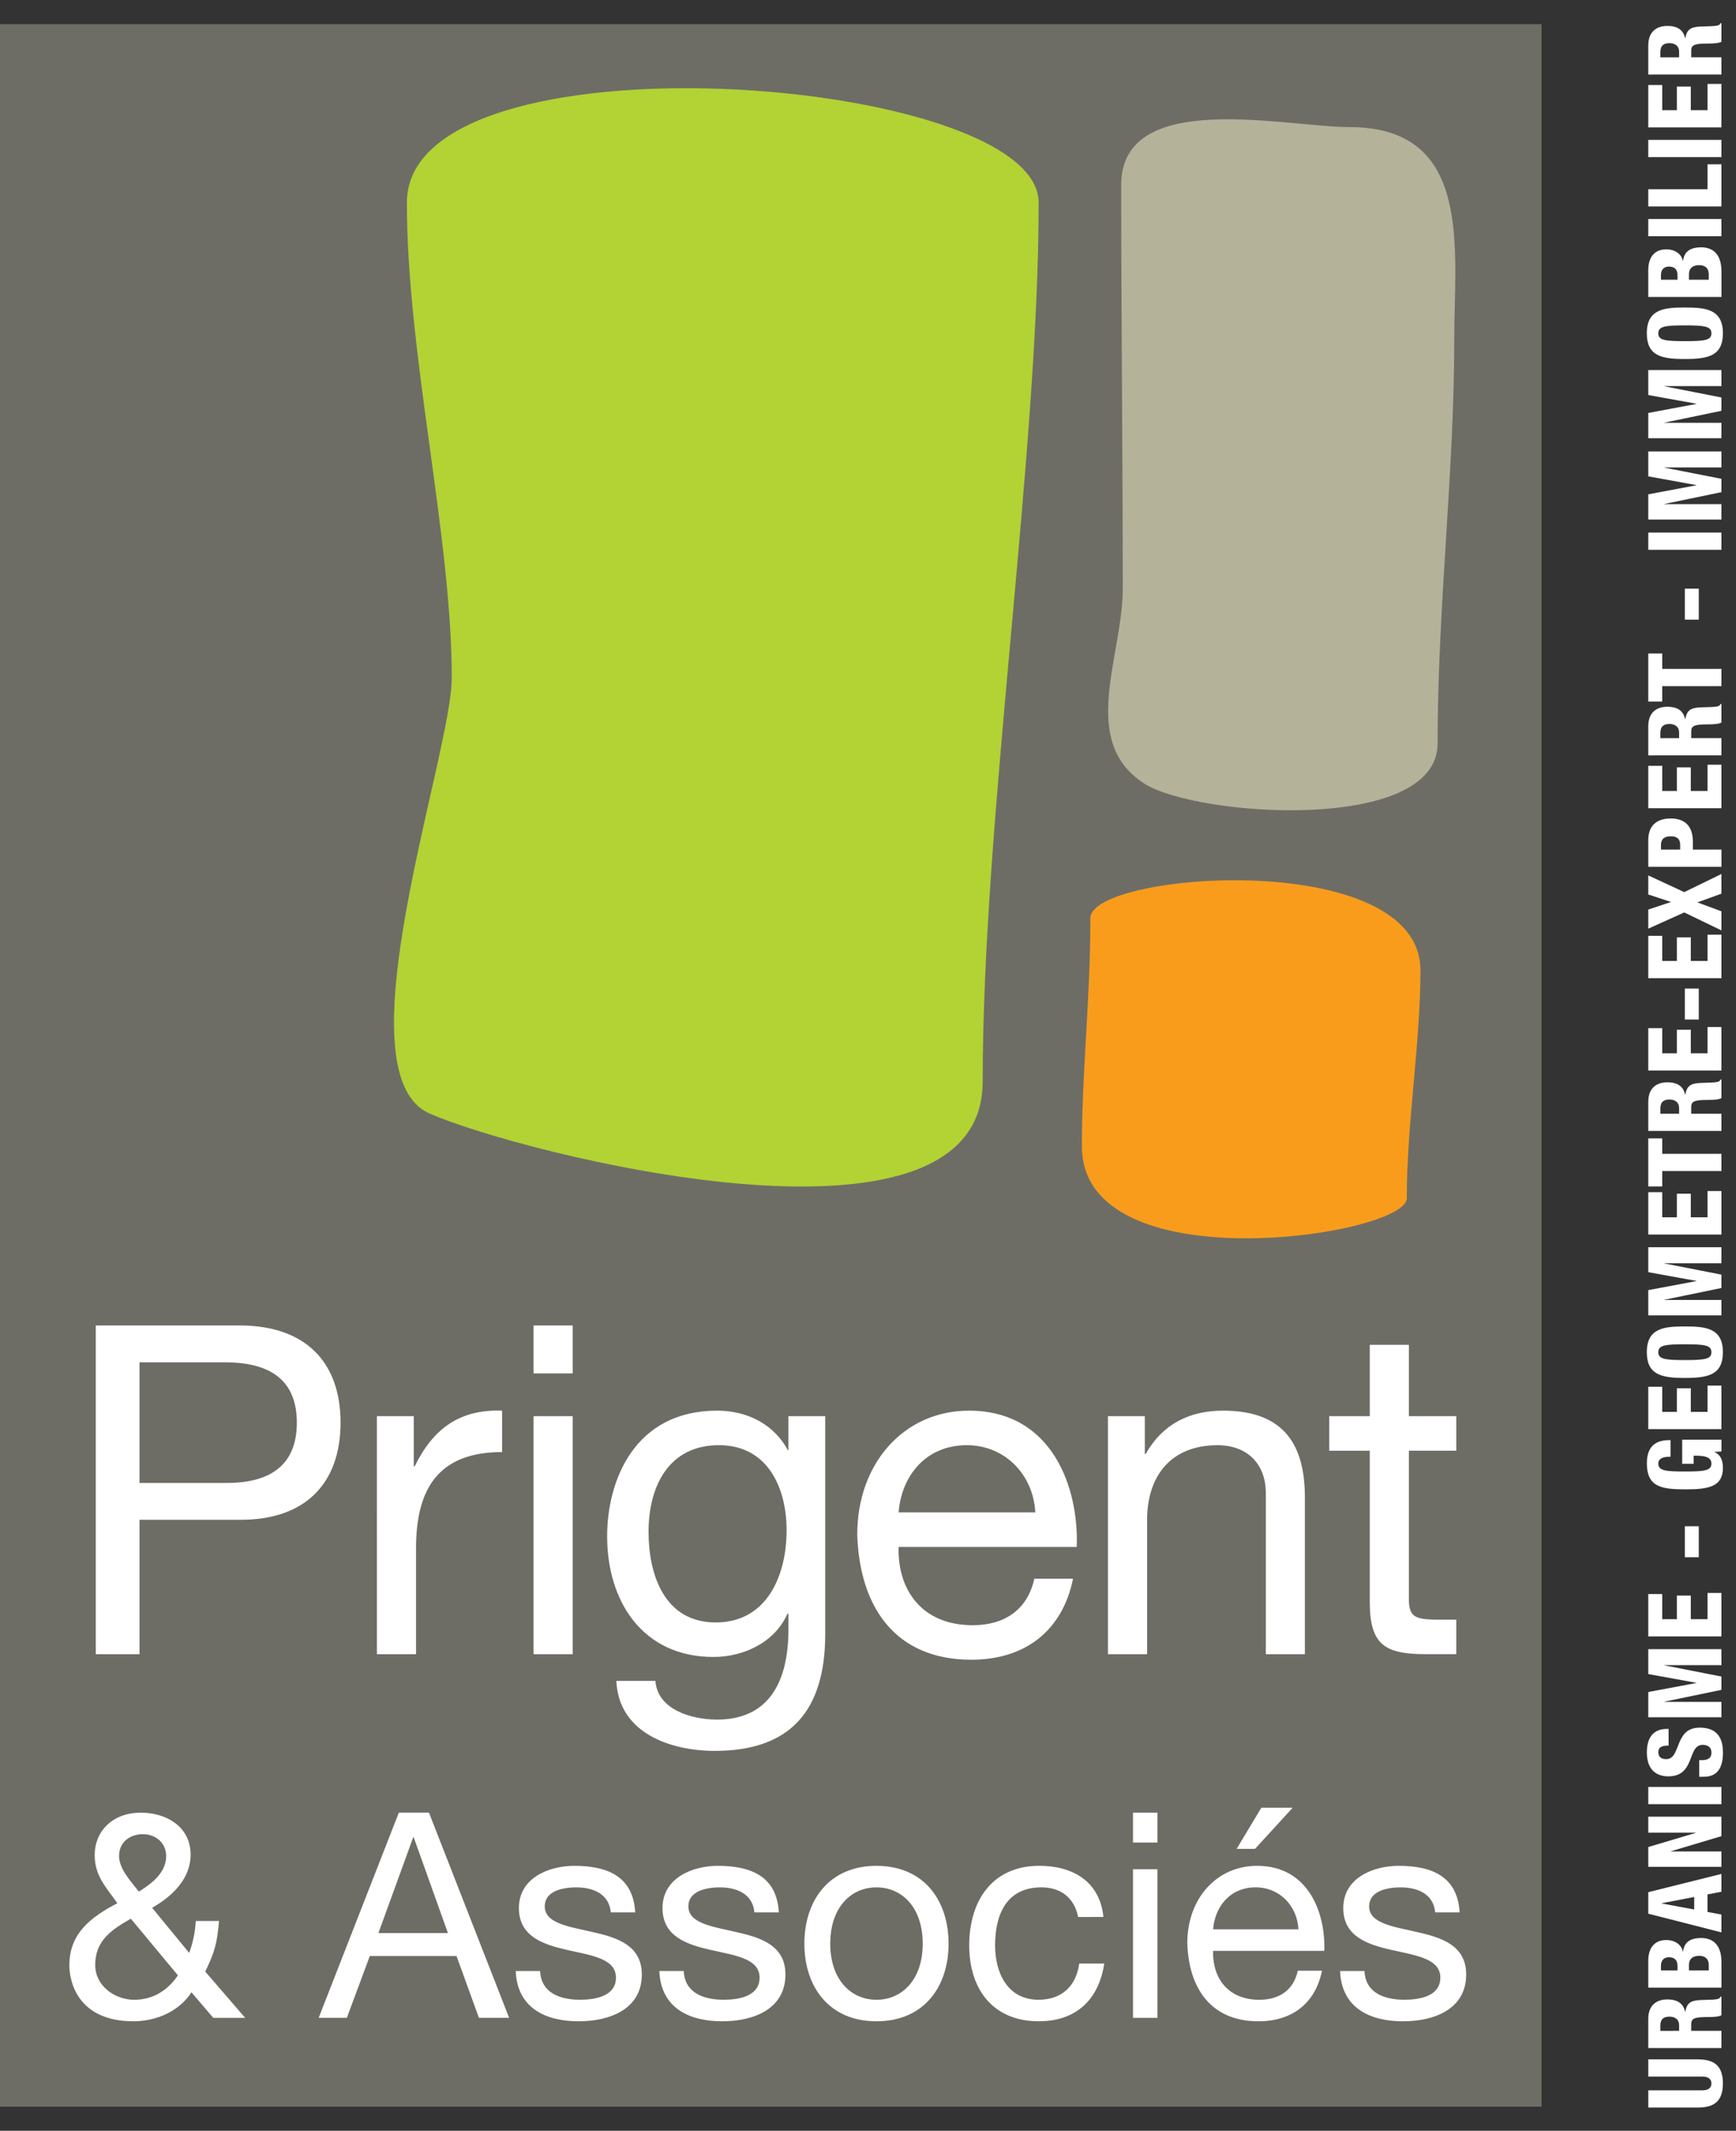<?xml version="1.0" encoding="utf-8"?>
<!-- Generator: Adobe Illustrator 16.0.3, SVG Export Plug-In . SVG Version: 6.00 Build 0)  -->
<!DOCTYPE svg PUBLIC "-//W3C//DTD SVG 1.1//EN" "http://www.w3.org/Graphics/SVG/1.1/DTD/svg11.dtd">
<svg version="1.1" id="Calque_1" xmlns="http://www.w3.org/2000/svg" xmlns:xlink="http://www.w3.org/1999/xlink" x="0px" y="0px"
	 width="150px" height="184px" viewBox="-0.046 -0.167 150 184" enable-background="new -0.046 -0.167 150 184"
	 xml:space="preserve">
<rect x="-0.046" y="-0.167" width="150" height="184" fill="#333333" stroke="none"/>
<rect x="-0.046" y="1.916" fill="#6D6D66" width="133.2" height="179.836"/>
<path fill="#B4B299" d="M96.831,15.809c0-8.379,14.242-5.001,19.714-5.001c10.729,0,9.064,10.515,9.064,18.399
	c0,11.41-1.439,23.091-1.439,34.833c0,7.793-20.896,6.333-25.366,3.445c-5.664-3.667-1.837-10.97-1.837-16.844
	C96.966,38.977,96.831,27.383,96.831,15.809"/>
<path fill="#B3D234" d="M84.863,93.24c0,16.453-40.182,6.119-47.805,2.742c-7.871-3.485,1.931-30.979,1.931-37.608
	c0-12.246-3.879-27.94-3.879-41.045c0-15.162,54.589-11.02,54.589,0C89.699,39.182,84.863,70.46,84.863,93.24"/>
<path fill="#F99C1C" d="M121.508,103.313c0,3.224-28.075,7.488-28.075-4.51c0-6.393,0.736-12.705,0.736-19.682
	c0-4.008,28.522-6.121,28.522,4.505C122.691,89.852,121.508,96.885,121.508,103.313"/>
<path fill="#FFFFFF" d="M8.229,114.293h12.444c5.646,0,8.707,3.141,8.707,8.391c0,5.248-3.06,8.426-8.707,8.387h-8.664v11.609h-3.78
	V114.293 M12.008,127.891h7.394c4.252,0.041,6.2-1.83,6.2-5.207c0-3.381-1.948-5.209-6.2-5.209h-7.394V127.891z"/>
<path fill="#FFFFFF" d="M32.52,122.126h3.184v4.332h0.078c1.628-3.298,3.897-4.929,7.557-4.812v3.578
	c-5.45,0-7.437,3.103-7.437,8.311v9.145h-3.381L32.52,122.126"/>
<path fill="#FFFFFF" d="M49.437,118.43h-3.38v-4.137h3.38V118.43 M46.057,142.68v-20.554h3.38v20.554H46.057z"/>
<path fill="#FFFFFF" d="M71.258,140.932c0,6.678-3.06,10.096-9.54,10.096c-3.856,0-8.312-1.549-8.508-6.043h3.378
	c0.161,2.467,3.102,3.342,5.328,3.342c4.413,0,6.164-3.18,6.164-7.795v-1.352h-0.083c-1.111,2.506-3.815,3.738-6.397,3.738
	c-6.125,0-9.186-4.813-9.186-10.416c0-4.852,2.385-10.854,9.502-10.854c2.585,0,4.892,1.154,6.12,3.42h0.043v-2.941h3.179V140.932
	 M67.921,131.984c0-3.616-1.592-7.354-5.846-7.354c-4.334,0-6.082,3.539-6.082,7.475c0,3.694,1.352,7.832,5.805,7.832
	C66.249,139.938,67.921,135.842,67.921,131.984z"/>
<path fill="#FFFFFF" d="M92.67,136.159c-0.916,4.53-4.176,6.997-8.787,6.997c-6.563,0-9.66-4.531-9.858-10.813
	c0-6.161,4.053-10.694,9.658-10.694c7.278,0,9.506,6.799,9.305,11.769H77.601c-0.117,3.576,1.909,6.758,6.4,6.758
	c2.781,0,4.732-1.353,5.326-4.015L92.67,136.159 M89.408,130.434c-0.158-3.218-2.586-5.803-5.926-5.803
	c-3.537,0-5.642,2.662-5.883,5.803H89.408z"/>
<path fill="#FFFFFF" d="M95.689,122.126h3.183v3.259h0.079c1.434-2.544,3.737-3.736,6.682-3.736c5.406,0,7.07,3.102,7.07,7.517
	v13.515h-3.375v-13.916c0-2.502-1.592-4.133-4.174-4.133c-4.096,0-6.084,2.742-6.084,6.438v11.609h-3.381V122.126"/>
<path fill="#FFFFFF" d="M121.689,122.126h4.096v2.981h-4.096v12.764c0,1.548,0.438,1.826,2.545,1.826h1.551v2.98h-2.582
	c-3.5,0-4.893-0.715-4.893-4.492v-13.078h-3.5v-2.981h3.5v-6.162h3.379V122.126"/>
<path fill="#FFFFFF" d="M16.496,171.874c-1.066,1.664-3.076,2.506-5.012,2.506c-4.79,0-5.537-3.399-5.537-4.839
	c0-2.779,1.887-4.169,4.146-5.359c-0.993-1.416-1.958-2.359-1.958-4.172c0-1.935,1.437-3.646,3.994-3.646
	c2.207,0,4.294,1.217,4.294,3.623c0,2.109-1.614,3.621-3.324,4.591l3.201,3.897c0.322-0.869,0.522-1.813,0.57-2.756h2.01
	c-0.174,2.083-0.445,2.805-1.192,4.367l3.45,3.997h-2.755L16.496,171.874 M11.26,165.52c-1.665,0.945-3.08,1.889-3.08,3.996
	c0,1.787,1.666,3.006,3.377,3.006c1.611,0,2.903-0.82,3.77-2.11L11.26,165.52z M14.313,160.109c0-1.017-0.772-1.887-2.037-1.887
	c-0.991,0-2.034,0.596-2.034,1.887c0,1.068,0.943,2.109,1.712,3.074C12.97,162.541,14.313,161.6,14.313,160.109z"/>
<path fill="#FFFFFF" d="M34.415,156.363h2.604l6.927,17.72h-2.609l-1.936-5.336h-7.494l-1.986,5.336h-2.432L34.415,156.363
	 M32.65,166.762h6.008l-2.955-8.265h-0.048L32.65,166.762z"/>
<path fill="#FFFFFF" d="M46.624,170.037c0.074,1.886,1.714,2.482,3.45,2.482c1.315,0,3.102-0.301,3.102-1.912
	c0-1.637-2.082-1.91-4.194-2.383c-2.082-0.472-4.192-1.166-4.192-3.623c0-2.582,2.555-3.646,4.787-3.646
	c2.83,0,5.091,0.893,5.263,4.018H52.73c-0.149-1.636-1.589-2.158-2.978-2.158c-1.266,0-2.729,0.347-2.729,1.641
	c0,1.514,2.231,1.764,4.194,2.23c2.108,0.473,4.194,1.166,4.194,3.648c0,3.053-2.853,4.046-5.459,4.046
	c-2.881,0-5.313-1.166-5.436-4.343H46.624"/>
<path fill="#FFFFFF" d="M59.036,170.037c0.071,1.886,1.71,2.482,3.45,2.482c1.315,0,3.1-0.301,3.1-1.912
	c0-1.637-2.082-1.91-4.195-2.383c-2.083-0.472-4.192-1.166-4.192-3.623c0-2.582,2.555-3.646,4.79-3.646
	c2.829,0,5.088,0.893,5.261,4.018h-2.111c-0.148-1.636-1.588-2.158-2.977-2.158c-1.268,0-2.729,0.347-2.729,1.641
	c0,1.514,2.233,1.764,4.191,2.23c2.11,0.473,4.196,1.166,4.196,3.648c0,3.053-2.856,4.046-5.46,4.046
	c-2.878,0-5.31-1.166-5.434-4.343H59.036"/>
<path fill="#FFFFFF" d="M75.685,160.955c4.071,0,6.231,2.953,6.231,6.725c0,3.746-2.16,6.7-6.231,6.7
	c-4.066,0-6.228-2.954-6.228-6.7C69.458,163.908,71.617,160.955,75.685,160.955 M75.685,172.521c2.211,0,3.998-1.74,3.998-4.842
	c0-3.128-1.787-4.865-3.998-4.865c-2.207,0-3.993,1.738-3.993,4.865C71.691,170.781,73.479,172.521,75.685,172.521z"/>
<path fill="#FFFFFF" d="M93.111,165.372c-0.326-1.614-1.443-2.56-3.176-2.56c-3.057,0-4,2.408-4,5.015
	c0,2.358,1.066,4.692,3.75,4.692c2.034,0,3.252-1.192,3.522-3.129h2.161c-0.475,3.129-2.432,4.988-5.662,4.988
	c-3.917,0-6.006-2.729-6.006-6.553c0-3.846,1.988-6.872,6.058-6.872c2.904,0,5.233,1.364,5.536,4.417L93.111,165.372"/>
<path fill="#FFFFFF" d="M99.958,158.943h-2.107v-2.58h2.107V158.943 M97.851,174.083v-12.831h2.107v12.831H97.851z"/>
<path fill="#FFFFFF" d="M114.18,170.014c-0.568,2.825-2.604,4.366-5.486,4.366c-4.094,0-6.025-2.827-6.15-6.749
	c0-3.847,2.529-6.676,6.029-6.676c4.543,0,5.932,4.24,5.805,7.344h-9.604c-0.076,2.234,1.191,4.223,3.998,4.223
	c1.734,0,2.955-0.847,3.32-2.508H114.18 M112.146,166.439c-0.102-2.012-1.613-3.627-3.699-3.627c-2.207,0-3.521,1.666-3.674,3.627
	H112.146z M108.941,155.939h2.707l-3.252,3.549h-1.588L108.941,155.939z"/>
<path fill="#FFFFFF" d="M117.854,170.037c0.074,1.886,1.711,2.482,3.449,2.482c1.314,0,3.104-0.301,3.104-1.912
	c0-1.637-2.084-1.91-4.193-2.383c-2.086-0.472-4.195-1.166-4.195-3.623c0-2.582,2.557-3.646,4.791-3.646
	c2.832,0,5.084,0.893,5.264,4.018h-2.113c-0.146-1.636-1.586-2.158-2.977-2.158c-1.266,0-2.73,0.347-2.73,1.641
	c0,1.514,2.234,1.764,4.193,2.23c2.111,0.473,4.193,1.166,4.193,3.648c0,3.053-2.854,4.046-5.461,4.046
	c-2.877,0-5.311-1.166-5.434-4.343H117.854"/>
<path fill="#FFFFFF" d="M146.607,177.666c1.24,0,2.215,0.354,2.215,2.081c0,1.729-0.975,2.082-2.215,2.082h-4.232v-1.488h4.666
	c0.496,0,0.789-0.194,0.789-0.594c0-0.397-0.293-0.593-0.789-0.593h-4.666v-1.488H146.607"/>
<path fill="#FFFFFF" d="M142.373,176.689v-2.498c0-1.267,0.779-1.699,1.646-1.699c0.924,0,1.375,0.373,1.543,1.063h0.018
	c0.131-0.947,0.727-1,1.576-1.019c1.25-0.026,1.373-0.071,1.461-0.283h0.078v1.603c-0.211,0.115-0.564,0.16-1.283,0.16
	c-1.098,0-1.328,0.149-1.328,0.621v0.565h2.611v1.487H142.373 M145.039,175.203v-0.461c0-0.602-0.451-0.762-0.824-0.762
	c-0.479,0-0.795,0.176-0.795,0.771v0.452H145.039z"/>
<path fill="#FFFFFF" d="M142.373,171.475v-2.312c0-1.082,0.504-1.8,1.559-1.8c0.736,0,1.311,0.391,1.428,0.994h0.018
	c0.07-0.471,0.273-1.17,1.568-1.17c0.742,0,1.752,0.326,1.752,2.09v2.195h-6.324 M144.898,169.986v-0.407
	c0-0.515-0.293-0.728-0.744-0.728c-0.328,0-0.684,0.178-0.684,0.719v0.416H144.898z M147.6,169.986v-0.452
	c0-0.603-0.383-0.808-0.824-0.808c-0.619,0-0.887,0.32-0.887,0.781v0.479H147.6z"/>
<path fill="#FFFFFF" d="M142.373,165.087v-1.858l6.322-1.576v1.539l-1.203,0.231v1.515l1.203,0.221v1.543L142.373,165.087
	 M143.525,164.186v0.017l2.816,0.522v-1.08L143.525,164.186z"/>
<polyline fill="#FFFFFF" points="142.373,161.04 142.373,159.331 146.482,158.107 146.482,158.091 142.373,158.091 142.373,156.708 
	148.695,156.708 148.695,158.393 144.34,159.693 144.34,159.713 148.695,159.713 148.695,161.04 142.373,161.04 "/>
<rect x="142.373" y="154.141" fill="#FFFFFF" width="6.322" height="1.488"/>
<path fill="#FFFFFF" d="M146.768,151.828h0.221c0.479,0,0.842-0.133,0.842-0.648c0-0.521-0.389-0.672-0.752-0.672
	c-1.365,0-0.604,2.719-2.969,2.719c-1.01,0-1.859-0.539-1.859-2.072c0-1.485,0.752-2.021,1.727-2.021h0.152v1.437
	c-0.303,0-0.523,0.035-0.664,0.125c-0.15,0.088-0.225,0.229-0.225,0.451c0,0.371,0.225,0.594,0.682,0.594
	c1.32,0,0.658-2.719,2.891-2.719c1.434,0,2.012,0.797,2.012,2.158c0,1.084-0.33,2.084-1.65,2.084h-0.404v-1.436"/>
<polyline fill="#FFFFFF" points="142.373,148.125 142.373,145.945 146.527,145.167 146.527,145.148 142.373,144.396 
	142.373,142.243 148.695,142.243 148.695,143.626 143.773,143.626 143.773,143.643 148.695,144.609 148.695,145.76 143.773,146.777 
	143.773,146.797 148.695,146.797 148.695,148.125 142.373,148.125 "/>
<polyline fill="#FFFFFF" points="142.373,141.145 142.373,137.486 143.578,137.486 143.578,139.656 144.844,139.656 
	144.844,137.619 146.049,137.619 146.049,139.656 147.492,139.656 147.492,137.391 148.695,137.391 148.695,141.145 
	142.373,141.145 "/>
<rect x="145.535" y="131.631" fill="#FFFFFF" width="1.203" height="2.676"/>
<path fill="#FFFFFF" d="M144.295,125.626c-0.408,0-1.055,0.044-1.055,0.593c0,0.612,0.621,0.684,2.303,0.684
	c1.729,0,2.287-0.09,2.287-0.684c0-0.505-0.461-0.681-1.33-0.681h-0.203v0.698h-0.992v-2.082h3.393v1.02l-0.602,0.035v0.02
	c0.566,0.229,0.727,0.787,0.727,1.363c0,1.584-1.18,1.852-3.154,1.852c-2.072,0-3.418-0.141-3.418-2.25
	c0-1.922,1.328-2.002,2.045-2.002V125.626"/>
<polyline fill="#FFFFFF" points="142.373,123.243 142.373,119.583 143.578,119.583 143.578,121.755 144.844,121.755 
	144.844,119.718 146.049,119.718 146.049,121.755 147.492,121.755 147.492,119.486 148.695,119.486 148.695,123.243 
	142.373,123.243 "/>
<path fill="#FFFFFF" d="M148.822,116.6c0,1.959-1.277,2.225-3.287,2.225c-2.012,0-3.287-0.266-3.287-2.225
	c0-2.107,1.533-2.224,3.287-2.224S148.822,114.49,148.822,116.6 M147.83,116.607c0-0.603-0.559-0.69-2.295-0.69
	s-2.295,0.089-2.295,0.69c0,0.584,0.559,0.674,2.295,0.674S147.83,117.191,147.83,116.607z"/>
<polyline fill="#FFFFFF" points="142.373,113.419 142.373,111.24 146.527,110.461 146.527,110.443 142.373,109.691 142.373,107.538 
	148.695,107.538 148.695,108.919 143.773,108.919 143.773,108.938 148.695,109.902 148.695,111.057 143.773,112.072 
	143.773,112.091 148.695,112.091 148.695,113.419 142.373,113.419 "/>
<polyline fill="#FFFFFF" points="142.373,106.439 142.373,102.781 143.578,102.781 143.578,104.951 144.844,104.951 
	144.844,102.914 146.049,102.914 146.049,104.951 147.492,104.951 147.492,102.686 148.695,102.686 148.695,106.439 
	142.373,106.439 "/>
<polyline fill="#FFFFFF" points="143.578,100.956 143.578,102.286 142.373,102.286 142.373,98.139 143.578,98.139 143.578,99.469 
	148.695,99.469 148.695,100.956 143.578,100.956 "/>
<path fill="#FFFFFF" d="M142.373,97.493v-2.498c0-1.267,0.779-1.7,1.646-1.7c0.924,0,1.375,0.371,1.543,1.063h0.018
	c0.131-0.947,0.727-1,1.576-1.019c1.25-0.026,1.373-0.069,1.461-0.284h0.078v1.604c-0.211,0.116-0.564,0.161-1.283,0.161
	c-1.098,0-1.328,0.148-1.328,0.619v0.565h2.611v1.488H142.373 M145.039,96.005v-0.461c0-0.603-0.451-0.763-0.824-0.763
	c-0.479,0-0.795,0.179-0.795,0.771v0.452H145.039L145.039,96.005z"/>
<polyline fill="#FFFFFF" points="142.373,92.276 142.373,88.618 143.578,88.618 143.578,90.787 144.844,90.787 144.844,88.751 
	146.049,88.751 146.049,90.787 147.492,90.787 147.492,88.521 148.695,88.521 148.695,92.276 142.373,92.276 "/>
<rect x="145.535" y="85.198" fill="#FFFFFF" width="1.203" height="2.675"/>
<polyline fill="#FFFFFF" points="142.373,84.303 142.373,80.645 143.578,80.645 143.578,82.815 144.844,82.815 144.844,80.778 
	146.049,80.778 146.049,82.815 147.492,82.815 147.492,80.549 148.695,80.549 148.695,84.303 142.373,84.303 "/>
<polyline fill="#FFFFFF" points="145.482,78.626 142.373,80.026 142.373,78.377 144.314,77.731 144.314,77.712 142.373,77.075 
	142.373,75.428 145.482,76.871 148.695,75.305 148.695,77.004 146.615,77.757 148.695,78.528 148.695,80.176 145.482,78.626 "/>
<path fill="#FFFFFF" d="M142.373,74.684V72.38c0-1.567,1.133-1.869,1.922-1.869c1.137,0,1.932,0.541,1.932,2.03v0.655h2.471v1.488
	H142.373 M145.129,73.196v-0.407c0-0.594-0.373-0.737-0.799-0.737c-0.486,0-0.859,0.161-0.859,0.762v0.382H145.129z"/>
<polyline fill="#FFFFFF" points="142.373,69.626 142.373,65.966 143.578,65.966 143.578,68.138 144.844,68.138 144.844,66.1 
	146.049,66.1 146.049,68.138 147.492,68.138 147.492,65.87 148.695,65.87 148.695,69.626 142.373,69.626 "/>
<path fill="#FFFFFF" d="M142.373,65.063v-2.498c0-1.267,0.779-1.7,1.646-1.7c0.924,0,1.375,0.373,1.543,1.063h0.018
	c0.131-0.949,0.727-1.001,1.576-1.019c1.25-0.025,1.373-0.07,1.461-0.284h0.078v1.604c-0.211,0.114-0.564,0.159-1.283,0.159
	c-1.098,0-1.328,0.15-1.328,0.621v0.565h2.611v1.488L142.373,65.063 M145.039,63.575v-0.46c0-0.602-0.451-0.762-0.824-0.762
	c-0.479,0-0.795,0.177-0.795,0.772v0.45H145.039z"/>
<polyline fill="#FFFFFF" points="143.578,59.083 143.578,60.413 142.373,60.413 142.373,56.266 143.578,56.266 143.578,57.595 
	148.695,57.595 148.695,59.083 143.578,59.083 "/>
<rect x="145.535" y="50.668" fill="#FFFFFF" width="1.203" height="2.674"/>
<rect x="142.373" y="45.823" fill="#FFFFFF" width="6.322" height="1.488"/>
<polyline fill="#FFFFFF" points="142.373,44.698 142.373,42.52 146.527,41.739 146.527,41.722 142.373,40.969 142.373,38.816 
	148.695,38.816 148.695,40.198 143.773,40.198 143.773,40.216 148.695,41.181 148.695,42.333 143.773,43.352 143.773,43.369 
	148.695,43.369 148.695,44.698 142.373,44.698 "/>
<polyline fill="#FFFFFF" points="142.373,37.673 142.373,35.494 146.527,34.715 146.527,34.696 142.373,33.945 142.373,31.791 
	148.695,31.791 148.695,33.174 143.773,33.174 143.773,33.192 148.695,34.157 148.695,35.308 143.773,36.328 143.773,36.345 
	148.695,36.345 148.695,37.673 142.373,37.673 "/>
<path fill="#FFFFFF" d="M148.822,28.613c0,1.957-1.277,2.222-3.287,2.222c-2.012,0-3.287-0.265-3.287-2.222
	c0-2.108,1.533-2.225,3.287-2.225S148.822,26.504,148.822,28.613 M147.83,28.621c0-0.603-0.559-0.69-2.295-0.69
	s-2.295,0.088-2.295,0.69c0,0.584,0.559,0.673,2.295,0.673S147.83,29.205,147.83,28.621z"/>
<path fill="#FFFFFF" d="M142.373,25.476v-2.311c0-1.082,0.504-1.799,1.559-1.799c0.736,0,1.311,0.39,1.428,0.993h0.018
	c0.07-0.47,0.273-1.169,1.568-1.169c0.742,0,1.752,0.327,1.752,2.09v2.196H142.373 M144.898,23.988V23.58
	c0-0.514-0.293-0.726-0.744-0.726c-0.328,0-0.684,0.177-0.684,0.718v0.416H144.898z M147.6,23.988v-0.453
	c0-0.601-0.383-0.805-0.824-0.805c-0.619,0-0.887,0.319-0.887,0.78v0.478H147.6z"/>
<rect x="142.373" y="18.745" fill="#FFFFFF" width="6.322" height="1.488"/>
<polyline fill="#FFFFFF" points="142.373,17.663 142.373,16.176 147.492,16.176 147.492,14.023 148.695,14.023 148.695,17.663 
	142.373,17.663 "/>
<rect x="142.373" y="11.914" fill="#FFFFFF" width="6.322" height="1.489"/>
<polyline fill="#FFFFFF" points="142.373,10.834 142.373,7.176 143.578,7.176 143.578,9.347 144.844,9.347 144.844,7.309 
	146.049,7.309 146.049,9.347 147.492,9.347 147.492,7.079 148.695,7.079 148.695,10.834 142.373,10.834 "/>
<path fill="#FFFFFF" d="M142.373,6.271V3.774c0-1.267,0.779-1.701,1.646-1.701c0.924,0,1.375,0.372,1.543,1.062h0.018
	c0.131-0.947,0.727-1.001,1.576-1.018c1.25-0.027,1.373-0.071,1.461-0.284h0.078v1.604c-0.211,0.114-0.564,0.159-1.283,0.159
	c-1.098,0-1.328,0.151-1.328,0.62v0.567h2.611V6.27L142.373,6.271 M145.039,4.784V4.323c0-0.602-0.451-0.762-0.824-0.762
	c-0.479,0-0.795,0.178-0.795,0.771v0.452H145.039z"/>
</svg>

